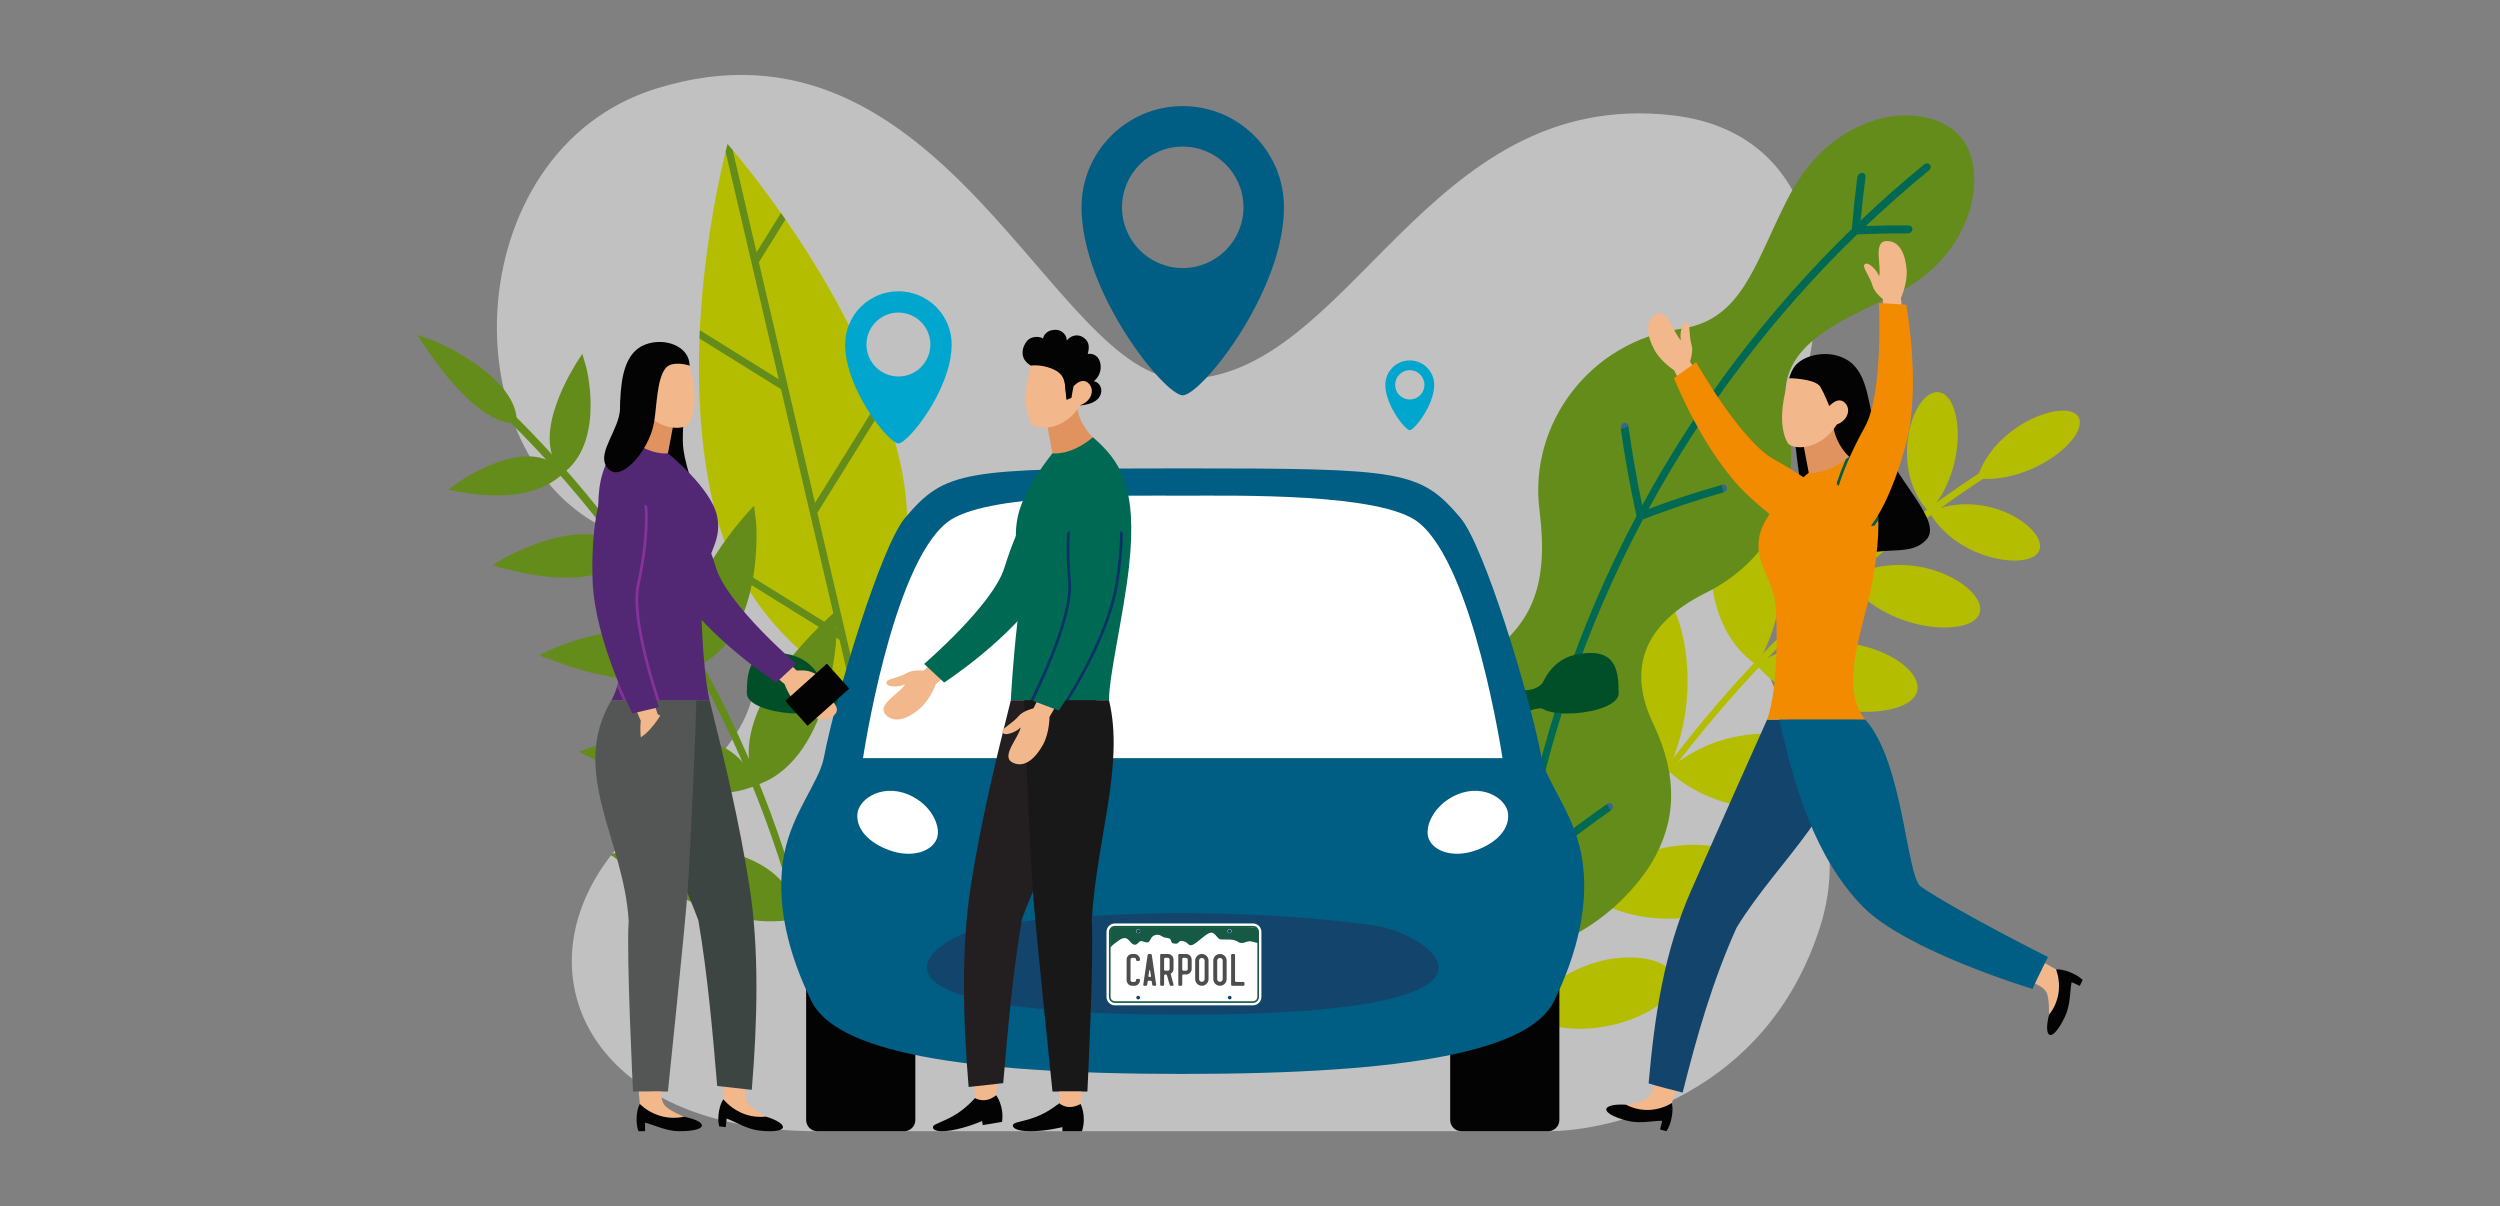 <?xml version="1.0" encoding="UTF-8"?><svg id="Layer_1" xmlns="http://www.w3.org/2000/svg" xmlns:xlink="http://www.w3.org/1999/xlink" viewBox="0 0 2280 1100"><rect x="0" y="0" width="2280" height="1100" fill="#808080" stroke="none"/><defs><style>.cls-1{fill:none;}.cls-2{fill:#13456c;}.cls-3{fill:#f38b00;}.cls-4{fill:#522773;}.cls-5{fill:#006954;}.cls-6{fill:#e0935f;}.cls-7{fill:#165a45;}.cls-8{fill:#b4bd00;}.cls-9{fill:#4d4d4d;fill-rule:evenodd;}.cls-10{fill:#231f20;}.cls-11{fill:#030303;}.cls-12{fill:#3d4543;}.cls-13{fill:#191818;}.cls-14{fill:#014f29;}.cls-15{opacity:.51;}.cls-15,.cls-16{fill:#fff;}.cls-17{fill:#648c1a;}.cls-18{fill:#37639a;}.cls-19{fill:#863399;}.cls-20{fill:#00a6ce;}.cls-21{fill:#545656;}.cls-22{fill:#f2b78b;}.cls-23{fill:#0c3265;}.cls-24{clip-path:url(#clippath);}.cls-25{fill:#005d83;}.cls-26{fill:#005d4d;}</style><clipPath id="clippath"><path class="cls-1" d="M603.21,650.65s-10.17,19.54-25.43,25.44l-22.04-61.11,30.75-19.76,16.72,55.43Z"/></clipPath></defs><path class="cls-15" d="M1411.9,1031.67c58.32,0,199.12-33.17,247.96-186.18,48.83-153.01-123.71-243.54-46.39-408.66,77.32-165.12,50.96-315.45-87.68-331.6-226.71-26.4-294.11,240.53-447.12,240.53-117.97,0-218.3-347.24-480.91-264.76-183.02,57.48-190.31,345.96-33.21,406.19,109.04,41.8,193.13,137.6,42.29,245.85-150.84,108.25-100.04,298.64,138.6,298.64h666.46Z"/><path class="cls-8" d="M1810.23,435.5c-1.14-1.75-2.28-3.5-3.42-5.25-205.09,135.06-362.64,332.54-448.37,564.51,1.67.62,3.34,1.24,5.01,1.86,85.61-230.71,242.59-427,446.78-561.11Z"/><path class="cls-8" d="M1895.83,380.82c-9.25-18.58-77.21,4.85-92.73,55.64,51.11,4.75,101.56-37.74,92.73-55.64Z"/><path class="cls-8" d="M1759.47,466.99c25.5,44.65,92.23,53.68,100.22,35.35,8.66-19.11-47.53-58.61-100.22-35.35Z"/><path class="cls-8" d="M1683.96,527.5c34.25,49.76,113.5,54.17,121.3,32.21,8.68-23.14-60.85-65.47-121.3-32.21Z"/><path class="cls-8" d="M1389.76,925.11c55.63,33.26,138.76-3.99,138.03-30.42-.25-28.45-89.98-37.95-138.03,30.42Z"/><path class="cls-8" d="M1602.01,606.49c45.75,54.02,139.35,50.45,146.34,24.28,8.11-27.96-78.06-71.6-146.34-24.28Z"/><path class="cls-8" d="M1446.42,814.83c59.34,44.45,156.65,15.91,158.68-13.07,2.9-31.41-97.05-56.19-158.68,13.07Z"/><path class="cls-8" d="M1521.12,702.53c57.35,54.24,161.83,38.72,166.99,9.06,6.41-32.12-95.09-72.13-166.99-9.06Z"/><path class="cls-8" d="M1766.28,357.57c-23.91,1.4-43.37,72.25-6.81,109.42,37.11-42.03,29.98-110.13,6.81-109.42Z"/><path class="cls-8" d="M1683.31,396.97c-28.65,4.16-46.07,90.73.65,130.53,40.14-53.48,26.99-133.65-.65-130.53Z"/><path class="cls-8" d="M1335.48,787.17c-28.22,19.87-10.21,121.81,54.28,137.95,18.75-78.16-26.73-155.91-54.28-137.95Z"/><path class="cls-8" d="M1589.07,451.33c-34.12,8.57-46.7,114.35,12.94,155.15,41.83-68.21,19.88-162.11-12.94-155.15Z"/><path class="cls-8" d="M1400.7,653.05c-34.44,18.32-25.48,135.07,45.72,161.78,29.37-83.86-12.41-177.86-45.72-161.78Z"/><path class="cls-8" d="M1491.03,528.28c-38.14,14.35-41.58,136.74,30.09,174.25,39.62-82.56,6.55-186.33-30.09-174.25Z"/><path class="cls-8" d="M663.53,131.38c-8.04,30.88-45.59,188.84-13.05,328.25,26.44,113.27,114.19,160.64,128.84,167.83,9.95-12.93,67.67-94.25,41.23-207.52-32.55-139.45-136.15-264.43-157.02-288.55Z"/><path class="cls-17" d="M803.07,362.44l-59.77,96.16-51.21-219.41,24.24-39.01c-1.39-2-2.76-3.98-4.12-5.91l-22.25,35.8-21.76-93.21c-1.84-2.18-3.42-4.03-4.68-5.49-.49,1.87-1.09,4.23-1.77,7l48.43,207.47-71.92-44.7c-.12,2.52-.21,5.06-.31,7.61l74.35,46.21,51.21,219.41-92.4-57.43c2.03,4.04,4.15,7.93,6.32,11.72l88.21,54.83,9.8,41.98,27.26,116.81,6.45-1.51-27.26-116.81-36.47-156.25,60.52-97.36c-.93-2.65-1.9-5.28-2.88-7.91Z"/><path class="cls-17" d="M464.84,384.62c1.69-1.72,3.38-3.44,5.06-5.16,144.07,143.23,241.87,327.63,278.93,529.2-2.03.38-4.06.75-6.1,1.13-37.15-200.18-134.59-383.17-277.9-525.17Z"/><path class="cls-17" d="M471.24,382.28c.09,1.29.18,2.59.26,3.88-1.28-.08-2.57-.17-3.85-.24-38.44-2.58-78.35-68.51-81.13-71.42-1.96-3.05-3.93-6.09-5.93-9.13,3.43,1.22,6.85,2.46,10.26,3.72,3.28.01,78.01,32.11,80.39,73.19Z"/><path class="cls-17" d="M728.57,833.01c.35,1.33.71,2.66,1.06,3.99-1.02.27-2.04.54-3.05.82-74.57,16.28-158.94-53.96-163.87-54.14-2.15-1.54-4.3-3.06-6.46-4.57,2.44-.53,4.87-1.05,7.31-1.57,4.84-2.09,142.13-28.59,165.02,55.47Z"/><path class="cls-17" d="M688.01,712.5c.52,1.27,1.03,2.53,1.55,3.8-1,.42-2.01.84-3.02,1.25-65.2,24.17-147.43-28.26-151.73-28.25-2.34-1.3-4.7-2.59-7.05-3.86,2.42-.83,4.85-1.66,7.27-2.48,4.23-2.3,123.97-40.57,152.98,29.54Z"/><path class="cls-17" d="M635.43,603.41c.67,1.19,1.33,2.38,1.99,3.58-.98.55-1.95,1.11-2.93,1.67-54.82,28.89-131.56-8.16-135.25-8.04-2.52-1.06-5.04-2.11-7.57-3.14,2.38-1.12,4.76-2.23,7.14-3.34,3.61-2.35,104.67-47.44,136.62,9.28Z"/><path class="cls-17" d="M573.32,506.01c.8,1.11,1.59,2.21,2.39,3.32-.93.68-1.87,1.37-2.8,2.05-44.09,30.57-112.6,6.31-115.71,6.5-2.67-.83-5.34-1.63-8.01-2.42,2.31-1.38,4.62-2.76,6.94-4.14,2.96-2.27,85.1-49.52,117.19-5.3Z"/><path class="cls-17" d="M511.19,428.45c.91,1.03,1.81,2.05,2.72,3.08-.88.79-1.77,1.58-2.65,2.37-33.77,28.98-91.6,14.2-94.14,14.37-2.78-.62-5.57-1.22-8.35-1.81,2.23-1.6,4.47-3.2,6.7-4.8,2.36-2.04,66.23-46.35,95.72-13.22Z"/><path class="cls-17" d="M822.77,672.97c2.07-1.46,4.14-2.91,6.2-4.37-.25,3.33-.51,6.66-.78,9.98,1.6,6.96-17.73,140.15-95.45,157.59-1.02.27-2.04.54-3.05.82-.35-1.33-.7-2.67-1.06-4-22.24-77.71,88.81-155.27,94.14-160.02Z"/><path class="cls-17" d="M756.8,562.22c1.96-1.71,3.91-3.42,5.86-5.13.08,3.31.15,6.62.21,9.91,1.77,5.81-2.72,122.76-70.25,148.03-1.01.42-2.02.84-3.02,1.25-.51-1.27-1.03-2.54-1.55-3.8-27.92-65.27,64.47-145.68,68.74-150.26Z"/><path class="cls-17" d="M682.27,467.01c1.82-1.94,3.64-3.88,5.46-5.82.39,3.26.77,6.52,1.14,9.77,1.77,4.74,8.01,104.48-48.45,134.34-.98.55-1.96,1.11-2.93,1.67-.66-1.2-1.32-2.39-1.99-3.58-30.72-53.22,43.46-132.14,46.78-136.37Z"/><path class="cls-17" d="M601.95,386.9c1.67-2.15,3.34-4.29,5-6.45.68,3.19,1.34,6.38,1.99,9.56,1.66,3.75,14.78,85.9-30.39,117.23-.93.68-1.87,1.37-2.8,2.05-.8-1.11-1.59-2.22-2.39-3.32-30.98-41.82,26.09-115.32,28.58-119.07Z"/><path class="cls-17" d="M526.53,329.64c1.53-2.31,3.05-4.62,4.57-6.93.91,3.11,1.81,6.21,2.68,9.31,1.41,2.87,17.26,67.57-17.17,97.09-.88.79-1.77,1.58-2.65,2.37-.9-1.03-1.81-2.06-2.72-3.08-28.6-31.63,13.48-95.63,15.29-98.76Z"/><path class="cls-17" d="M1377.65,866.73c-44.82-3.49-92.53-57.7-99.14-123.6-5.9-56.26,19.02-108.66,66.95-138.24,51.81-32.1,67.29-69.36,58.56-139.7-10.09-78.86,46.43-154.01,128.73-165.28,49.42-7.02,64.12-47.81,86.86-96.53,4.33-9.28,8.96-18.87,14.02-28.17,28.34-51.74,70.06-65.94,90.85-68.89,28.06-4.26,53.01,4.34,65.24,20.64,12.28,16.36,13.88,42.15,5.9,67.12-6.24,19.21-22.41,52.29-68.87,75.13-8.45,4.21-17.12,8.29-25.46,12.38-43.4,21.07-80.67,44.63-71.67,91.76,14.61,77.61-11.62,136.2-74.32,167.55-56.57,28.25-71.48,69.33-47.37,119.58t0,0c22.34,46.83,21.53,88.79-2.48,127.78-27.94,44.28-82.81,82.04-127.79,78.48Z"/><path class="cls-18" d="M1570.44,442.12c.42,2.32.85,4.63,1.28,6.94,5.1-1.46,3.87-8.38-1.28-6.94Z"/><path class="cls-18" d="M1465.68,733.28c1.05,2.04,2.11,4.07,3.18,6.09,4.26-2.94,1.13-9.05-3.18-6.09Z"/><path class="cls-18" d="M1478.13,391.2c2.33-.82,4.66-1.64,7-2.44-.78-5.66-7.8-3.21-7,2.44Z"/><path class="cls-18" d="M1333.4,706.38c1.91-1.56,3.82-3.1,5.74-4.64-2.34-5.2-8.09-.53-5.74,4.64Z"/><path class="cls-5" d="M1390.56,791.71c18.62-111.65,55.2-218.99,107.77-317.99,24.34-9.39,48.84-17.6,73.39-24.65-.44-2.31-.86-4.62-1.28-6.94-22.38,6.35-44.71,13.67-66.93,21.96,50.04-91.9,113.96-176.42,190.16-250.3,15.38-.7,30.7-1.01,45.94-.94,5.5.03,6.32-7.22.76-7.27-12.84-.09-25.74.09-38.69.54,18.48-17.54,37.65-34.45,57.51-50.7,1.68-1.38,2.08-3.7.86-5.21-1.21-1.5-3.58-1.59-5.28-.2-19.98,16.37-39.26,33.41-57.84,51.07,1.2-12.99,2.66-26.08,4.38-39.25.76-5.71-6.8-5.5-7.53.21-2,15.71-3.63,31.31-4.9,46.77-76.64,74.41-140.9,159.53-191.19,252.05-4.92-23.51-9.12-47.55-12.56-72.09-2.33.8-4.66,1.61-6.99,2.43,3.88,27.07,8.69,53.53,14.36,79.35-52.83,99.67-89.56,207.72-108.21,320.08-16.04-28.34-31.13-57.98-45.14-88.88-1.92,1.54-3.83,3.08-5.74,4.64,15.17,33.2,31.6,64.97,49.11,95.21-9.19,59.27-13.37,119.69-12.23,180.69,1.04-.02,2.07-.04,3.11-.06,1.04-.02,2.07-.04,3.11-.06-1.08-60.62,3.11-120.67,12.3-179.56,25.8-23.08,52.56-44.17,80.05-63.24-1.07-2.02-2.13-4.05-3.18-6.09-25.73,17.73-50.83,37.21-75.12,58.43Z"/><path class="cls-14" d="M1408.99,619.76s-3.98,9.78-19.11,9.78c0,12.91,1.7,20.14,1.7,20.14,0,0,11.66-5.79,18.35-2.89,1.32-15.53-.94-27.03-.94-27.03Z"/><path class="cls-14" d="M1450.78,595.49c-29.51,0-41.99,17.34-48.8,40.64s74.25,16.26,74.25-3.79-2.76-36.85-25.46-36.85Z"/><path class="cls-14" d="M748.35,619.76s3.98,9.78,19.11,9.78c0,12.91-1.7,20.14-1.7,20.14,0,0-11.66-5.79-18.35-2.89-1.32-15.53.94-27.03.94-27.03Z"/><path class="cls-14" d="M706.56,595.49c29.51,0,41.99,17.34,48.8,40.64s-74.25,16.26-74.25-3.79,2.76-36.85,25.46-36.85Z"/><path class="cls-11" d="M1411.9,1031.67h-79.09c-3.06,0-5.81-1.35-7.69-3.48-1.59-1.8-2.55-4.17-2.55-6.77v-208.54c0-2.44.85-4.68,2.28-6.44,1.88-2.32,4.75-3.8,7.97-3.8h79.09c2.83,0,5.39,1.15,7.24,3,1.85,1.85,3,4.41,3,7.24v208.54c0,3.08-1.36,5.84-3.5,7.71-1.8,1.58-4.16,2.53-6.74,2.53Z"/><path class="cls-11" d="M745.44,1031.67h79.09c2.12,0,4.09-.65,5.73-1.75,2.72-1.84,4.52-4.96,4.52-8.49v-208.54c0-3.12-1.39-5.91-3.59-7.79-1.79-1.53-4.11-2.45-6.65-2.45h-79.09c-2.83,0-5.39,1.15-7.24,3-1.85,1.85-3,4.41-3,7.24v208.54c0,2.68,1.03,5.11,2.71,6.94,1.87,2.03,4.56,3.31,7.54,3.31Z"/><path class="cls-25" d="M1442.08,778.64c-7.3-37.61-31.8-65.5-36-87.21-11.63-60.15-52.78-193.81-74.02-218.95-36.88-43.63-52.57-45.31-253.39-45.31s-216.51,1.67-253.39,45.31c-21.25,25.14-62.4,158.8-74.02,218.95-4.2,21.71-28.7,49.59-36,87.21-8.62,44.41,4.07,92.09,24.75,134.35,22.05,45.06,130.37,66.44,338.66,66.44s316.61-21.38,338.66-66.44c20.68-42.26,33.37-89.94,24.75-134.35Z"/><path class="cls-16" d="M1324.51,726.75c-18.46,9.97-25.5,28.65-21.43,38.42,4.75,11.39,21.7,16.77,39.88,11.32,18.18-5.45,33.77-18.09,32.46-34.1-1.19-14.55-25.04-29.61-50.92-15.64Z"/><path class="cls-16" d="M1293.76,476.52c-33.84-27.05-165.9-24.46-215.09-24.46s-181.25-2.59-215.09,24.46c-50.5,40.37-76.51,214.92-76.51,214.92h583.19s-26.01-174.55-76.51-214.92Z"/><path class="cls-2" d="M1256.29,844.65c-76.02-12.13-177.62-11.92-177.62-11.92,0,0-101.59-.21-177.62,11.92-47.19,7.53-157.65,80.74,177.62,80.74s224.8-73.21,177.62-80.74Z"/><path class="cls-16" d="M832.83,726.75c18.46,9.97,25.5,28.65,21.43,38.42-4.75,11.39-21.7,16.77-39.88,11.32s-33.77-18.09-32.46-34.1c1.19-14.55,25.04-29.61,50.92-15.64Z"/><path class="cls-25" d="M1078.67,96.76c-50.98,0-92.32,41.33-92.32,92.31,0,77.24,75.57,171.44,92.32,171.44s92.31-94.2,92.31-171.44c0-50.98-41.33-92.31-92.31-92.31ZM1078.67,244.46c-30.59,0-55.39-24.8-55.39-55.39s24.8-55.39,55.39-55.39,55.39,24.8,55.39,55.39-24.8,55.39-55.39,55.39Z"/><path class="cls-20" d="M819.35,265.64c-26.82,0-48.57,21.74-48.57,48.57,0,40.64,39.76,90.2,48.57,90.2s48.57-49.56,48.57-90.2c0-26.82-21.74-48.57-48.57-48.57ZM819.35,343.35c-16.09,0-29.14-13.05-29.14-29.14s13.05-29.14,29.14-29.14,29.14,13.05,29.14,29.14-13.05,29.14-29.14,29.14Z"/><path class="cls-16" d="M1142.69,842.17h-125.85c-4.26,0-7.71,3.45-7.71,7.71v59.29c0,4.26,3.45,7.71,7.71,7.71h125.85c4.26,0,7.71-3.45,7.71-7.71v-59.29c0-4.26-3.45-7.71-7.71-7.71ZM1037.98,911.69c-1.02,0-1.85-.83-1.85-1.85s.83-1.85,1.85-1.85,1.85.83,1.85,1.85-.83,1.85-1.85,1.85ZM1037.98,851.05c-1.02,0-1.85-.83-1.85-1.85s.83-1.85,1.85-1.85,1.85.83,1.85,1.85-.83,1.85-1.85,1.85ZM1121.33,847.35c1.02,0,1.85.83,1.85,1.85s-.83,1.85-1.85,1.85-1.85-.83-1.85-1.85.83-1.85,1.85-1.85ZM1121.55,911.69c-1.02,0-1.85-.83-1.85-1.85s.83-1.85,1.85-1.85,1.85.83,1.85,1.85-.83,1.85-1.85,1.85Z"/><path class="cls-16" d="M1142.69,845.87h-125.85c-2.21,0-4.01,1.8-4.01,4.01v59.29c0,2.21,1.8,4.01,4.01,4.01h125.85c2.21,0,4.01-1.8,4.01-4.01v-59.29c0-2.21-1.8-4.01-4.01-4.01ZM1037.98,911.69c-1.02,0-1.85-.83-1.85-1.85s.83-1.85,1.85-1.85,1.85.83,1.85,1.85-.83,1.85-1.85,1.85ZM1037.98,851.05c-1.02,0-1.85-.83-1.85-1.85s.83-1.85,1.85-1.85,1.85.83,1.85,1.85-.83,1.85-1.85,1.85ZM1121.33,847.35c1.02,0,1.85.83,1.85,1.85s-.83,1.85-1.85,1.85-1.85-.83-1.85-1.85.83-1.85,1.85-1.85ZM1121.55,911.69c-1.02,0-1.85-.83-1.85-1.85s.83-1.85,1.85-1.85,1.85.83,1.85,1.85-.83,1.85-1.85,1.85Z"/><path class="cls-7" d="M1147.28,849.2l-1.8-3.33-7.28-.37h-122.32l-3.45,1.97v16.72h.03c2.14-2.35,5.05-4.5,7.68-6.41,6.67-4.83,8.83-.83,11.19,1.74,4.6,5.02,6.92-.46,8.42-1.06,2.22-.88,4.7,1.6,7.01.94,1.88-.54,2.32-2.68,3.34-4.2,1.54-2.3,5.08-3.31,7.81-2.23,1.39.55,2.54,1.55,3.99,1.99,1.9.57,4.38.25,5.52,1.72.73.94.57,2.31,1.45,3.14,1.03.97,4.37,1.07,5.35.37.96-.68,1.48-3.65,7.05-1.06,2.74,1.28,3.2,5.68,10.03.32,8.56-6.71,12.12-10.64,15.72-8.08,2.11,1.5,4.1,5.43,6.51,5.44l6.59.03c9.04.05,7.79,2.92,12.13,3.16,2.33.13,4.44-1.31,6.76-1.52,2.92-.26,5.66,1.44,8.59,1.51l-.29-10.83ZM1037.98,851.05c-1.02,0-1.85-.83-1.85-1.85s.83-1.85,1.85-1.85,1.85.83,1.85,1.85-.83,1.85-1.85,1.85ZM1121.33,851.05c-1.02,0-1.85-.83-1.85-1.85s.83-1.85,1.85-1.85,1.85.83,1.85,1.85-.83,1.85-1.85,1.85Z"/><path class="cls-7" d="M1142.69,844.39h-125.85c-3.03,0-5.49,2.46-5.49,5.49v59.29c0,3.03,2.46,5.49,5.49,5.49h125.85c3.03,0,5.49-2.46,5.49-5.49v-59.29c0-3.03-2.46-5.49-5.49-5.49ZM1146.7,909.16c0,2.21-1.8,4.01-4.01,4.01h-125.85c-2.21,0-4.01-1.8-4.01-4.01v-59.29c0-2.21,1.8-4.01,4.01-4.01h125.85c2.21,0,4.01,1.8,4.01,4.01v59.29Z"/><path class="cls-9" d="M1098.6,892.92c0,1.38-1.12,2.51-2.51,2.51s-2.51-1.12-2.51-2.51v-16.79c0-1.38,1.12-2.51,2.51-2.51s2.51,1.12,2.51,2.51v16.79h0ZM1090,892.92c0,3.37,2.73,6.1,6.1,6.1s6.09-2.73,6.09-6.1v-16.79c0-3.37-2.73-6.1-6.09-6.1s-6.1,2.73-6.1,6.1v16.79Z"/><path class="cls-9" d="M1115.11,892.92c0,1.38-1.12,2.51-2.51,2.51s-2.51-1.12-2.51-2.51v-16.79c0-1.38,1.12-2.51,2.51-2.51s2.51,1.12,2.51,2.51v16.79h0ZM1106.51,892.92c0,3.37,2.73,6.1,6.1,6.1s6.09-2.73,6.09-6.1v-16.79c0-3.37-2.73-6.1-6.09-6.1s-6.1,2.73-6.1,6.1v16.79Z"/><path class="cls-9" d="M1125.37,870.04h-1.57c-.56,0-1.01.45-1.01,1.01v26.97c0,.56.45,1.01,1.01,1.01h10.17c.56,0,1.01-.45,1.01-1.01v-1.48c0-.56-.45-1.01-1.01-1.01h-6.59c-.56,0-1.01-.45-1.01-1.01v-23.47c0-.56-.45-1.01-1.01-1.01Z"/><path class="cls-9" d="M1081.72,888.73h-2.52c-.55,0-1,.46-1,1.01v8.28c0,.56-.45,1.01-1.01,1.01h-1.57c-.56,0-1.01-.45-1.01-1.01v-26.98c0-.56.45-1.01,1.01-1.01h6.09c2.81,0,5.09,2.28,5.09,5.09v8.51c0,2.81-2.28,5.09-5.09,5.09h0ZM1083.22,883.64v-8.51c0-.85-.68-1.59-1.54-1.59h-2.47c-.56,0-1.01.45-1.01,1.01v9.68c0,.56.45,1.01,1.01,1.01h2.5c.83,0,1.5-.72,1.5-1.59Z"/><path class="cls-9" d="M1063.15,888.73h-.49c-.55,0-1,.46-1,1.01v8.28c0,.56-.45,1.01-1.01,1.01h-1.57c-.56,0-1.01-.45-1.01-1.01v-26.98c0-.56.45-1.01,1.01-1.01h6.09c2.81,0,5.09,2.28,5.09,5.09v8.51c0,1.93-1.07,3.6-2.65,4.47l2.68,9.91c.11.56-.25,1.01-.8,1.01h-1.57c-.56,0-1.1-.45-1.22-1.01l-2.35-8.31c-.12-.54-.66-.98-1.2-.98h0ZM1066.67,883.64v-8.51c0-.85-.68-1.59-1.54-1.59h-2.47c-.56,0-1.01.45-1.01,1.01v9.68c0,.56.45,1.01,1.01,1.01h2.5c.83,0,1.5-.72,1.5-1.59Z"/><path class="cls-9" d="M1036.08,875.33c0,.56.45,1.01,1.01,1.01h1.57c.56,0,1.01-.45,1.01-1.01,0-1.48,0,1.28,0-.2,0-2.81-2.28-5.09-5.09-5.09h-2.01c-2.81,0-5.09,2.28-5.09,5.09v18.81c0,2.81,2.28,5.09,5.09,5.09h2.01c2.81,0,5.09-2.28,5.09-5.09,0-1.48,0,1.28,0-.2,0-.56-.45-1.01-1.01-1.01h-1.57c-.56,0-1.01.45-1.01,1.01,0,1.48,0-1.28,0,.2,0,.85-.68,1.59-1.54,1.59h-1.94c-.86,0-1.54-.75-1.54-1.59v-18.81c0-.85.68-1.59,1.54-1.59h1.94c.86,0,1.54.75,1.54,1.59,0,1.48,0-1.28,0,.2Z"/><path class="cls-9" d="M1048.98,885.39c.24,1.66.49,3.32.73,4.98v.03c0,.28-.22.5-.5.5h-1.36c-.28,0-.5-.23-.5-.5,0-.02,0-.03,0-.05.24-1.65.49-3.31.73-4.96.04-.28.07-.63.45-.63s.41.34.45.62h0ZM1049.58,894.4c.42,0,.76.3.83.7l.43,2.91c.08.56.6,1.01,1.16,1.01h1.56c.56,0,.94-.45.86-1.01-.92-6.26-3.05-20.71-3.97-26.97-.08-.52-.57-1.01-1.11-1.01h-1.6c-.54,0-1.04.49-1.11,1.01-.92,6.26-3.05,20.71-3.97,26.97-.08.56.3,1.01.86,1.01h1.56c.56,0,1.07-.45,1.16-1.01l.43-2.91c.07-.4.41-.7.83-.7h2.1Z"/><path class="cls-20" d="M1285.71,328.69c-12.3,0-22.28,9.97-22.28,22.28,0,18.64,18.23,41.37,22.28,41.37s22.28-22.73,22.28-41.37c0-12.3-9.97-22.28-22.28-22.28ZM1285.71,364.33c-7.38,0-13.36-5.98-13.36-13.36s5.98-13.37,13.36-13.37,13.37,5.98,13.37,13.37-5.98,13.36-13.37,13.36Z"/><path class="cls-6" d="M981.79,368.97c2.71,19.8,14.97,29.8,14.97,29.8,0,0,0,11.53-14.58,18.45-14.58,6.92-22.31-3.8-22.31-3.8l-4.75-25.09s11.48-18,26.68-19.35Z"/><path class="cls-11" d="M951.24,308.77c.5-3.06,3.65-8.21,11.8-7.99,6.12.17,10.27,5.76,9.77,9.82,3.11-4.09,9.36-6.5,14.75-3.15,6.34,3.93,6.03,9.67,4.42,15.36,3.11-.55,9.01.21,11.15,7.09,2.55,8.21-2.06,15.29-5.6,17.73,4.39.74,8.38,5.71,6.36,11.85-3.41,10.38-20.41,10.32-20.41,10.32l4.85-21.74s.04,0,.06,0c-4-3.79-15.7-15.13-13.72-16.18,1.46-.78,6.21-2.59,9.68-3.88l-15.74-7.55s.11-.41.32-1.05c-3.62,1.06-12.9,3.69-16.56,3.76l-9.06,6.28c.68,3.33,2.36,11.91,2.03,12.79-.41,1.1-5.2-8.86-5.2-8.86-11.26-6.26-7.81-17.77-3.21-22.76,4.04-4.37,11.64-3.89,14.31-1.83Z"/><path class="cls-11" d="M985.53,320.36c.31.31,5.49,18.31,5.49,18.31v20.23s-23.2,15.48-26.76,15.58c-3.56.1-13.43-25.18-13.43-25.18l-9.76-26.9,21.26-8.55s22.89,6.21,23.2,6.51Z"/><path class="cls-22" d="M945.7,331.4c8.13.49,18.57,2.26,24.58-1.5.22,19.5,2.46,34.77,2.46,34.77l4.37-1.78s1.81-10.54,2.02-10.76c1.88-1.98,8.39-7.96,13.81-2.37,5.82,6.01,2.23,16.16-7.43,19.64-15.63,24.76-41.2,23.04-44.8,16.89-9.4-16.1-3.91-41.36-.59-52.93.83-.83,3.53-2.08,5.56-1.96Z"/><path class="cls-11" d="M967.94,322.08s19.89,5.67,19.94,5.84c.05.17-13.23,24.27-13.23,24.27l-1.92,12.47c-1.29-13.23-1.03-20.07-7.2-24.95-5.14-4.07-15.85-7.35-25.41-6.36-1.22-6.87,27.8-11.28,27.8-11.28Z"/><path class="cls-22" d="M825.52,624.05c-5.37,2.87-17.91,2.97-17.12-1.89.5-3.04,11.48-4.1,18.79-8.42,5.49-3.24,15.21-2.15,15.21-2.15l32.55-31.7,13.19,14.89-34.65,29.14s-4.91,13.71-14.06,21.81c-10.89,9.65-23.8,14.88-31.96,5.67-7.86-8.87,13.22-19.08,18.07-27.35Z"/><path class="cls-5" d="M915.92,518c13.43-43.39,38.92-93.98,59.56-84.41,24.6,11.4-1.95,67.74-22.86,101.6-28.8,46.64-91.58,87.28-91.58,87.28l-18.23-16.98s62.69-53.83,73.11-87.49Z"/><path class="cls-5" d="M928.39,470.39c5.6-25.65,31.47-56.97,31.47-56.97,0,0,16.14,2.71,36.9-14.65,23.87,20.89,41.2,43.86,32.83,118.55-4.88,43.54-18.18,98.48-18.18,121.27h-89.53s1.67-33.83,5.97-71.08c6.51-56.43-5.97-67.28.54-97.12Z"/><path class="cls-23" d="M974.15,530.77c-1.23-13.68-1.75-29.07-1.07-43.71.03-.75.4-1.41.95-1.85.44-.35.99-.56,1.59-.56.71,0,1.34.29,1.8.75.47.48.75,1.15.72,1.88-.64,13.94-.2,28.94,1.06,43.04,2.73,30.46-23.74,87.72-32.18,105.07-.65,1.34,0,2.94,1.39,3.46l14.31,5.39c1.11.42,2.35.02,3-.96,8.83-13.43,41.37-65.33,48.94-111.18,2.32-14.04,4.03-30,4.35-44.98.02-.84.44-1.58,1.09-2.02.4-.28.9-.44,1.43-.44h.01c.68,0,1.3.26,1.75.7.5.47.81,1.14.79,1.88-.3,15.02-2.01,31.04-4.43,45.7-8.92,54.02-51.56,115.93-51.99,116.55l-1.12,1.62-27.8-10.48,1.29-2.52c.37-.73,37.18-73.35,34.14-107.32Z"/><path class="cls-22" d="M908.52,998.86s-2.48,9.08-2.48,9.29-16.8-6.74-16.8-6.74l-.69-10.66,20.87-2.31-.9,10.42Z"/><path class="cls-10" d="M921.88,638.58s52.1.03,78.17,0c-5.38,72.15-42.87,132.88-67.92,199.19-8.41,48.87-13,100.67-17.19,150.06l-31.55,3.49c-5-59.98-7.13-126.97,2.31-185.58,9.44-58.61,21.99-110.66,36.19-167.16Z"/><path class="cls-11" d="M873.53,1015.16c8.63-5.65,15.72-13.75,15.72-13.75,0,0,8.71,5.9,19.27-2.55,0,0,7.41,9.75,5.36,24.3-12.54,2.09-17.6,2.93-17.6,2.93l-.62-3.7s-13.78,6.1-28.17,8.5c-14.39,2.4-17.67-1.18-16.43-3.71,1.23-2.53,10.9-4.45,22.46-12.01Z"/><path class="cls-13" d="M995.66,840.18c2.24,29.57-3.95,155.29-3.95,155.29h-31.85s-14.92-143.71-17.6-178.44-8.24-158.49-8.24-178.44h77.39c14.31,59.68-11.73,127.51-15.75,201.59Z"/><path class="cls-22" d="M928.96,653.11c4.07-4.9,13.59-7.15,13.59-7.15l19.94-40.82,17.44,9.57-22.79,39.12s0,14.56-5.88,25.28c-7,12.75-17.39,22.04-28.18,16.12-10.39-5.7,6.01-22.42,7.78-31.85-4.09,4.52-15.86,8.84-16.75,4-.56-3.03,9.42-7.74,14.85-14.26Z"/><path class="cls-5" d="M976.67,530.55c-4.05-45.24.31-101.72,23.04-100.71,27.09,1.21,23.92,63.41,17.44,102.67-8.93,54.08-51.57,115.52-51.57,115.52l-23.31-8.78s37.55-73.6,34.4-108.7Z"/><polygon class="cls-22" points="985.46 1006.82 974.23 1019.59 966.04 1006.17 965.86 995.47 986.53 995.47 985.46 1006.82"/><path class="cls-11" d="M948.27,1017.15c9.45-4.16,17.77-10.98,17.77-10.98,0,0,7.62,7.25,19.43.65,0,0,5.71,10.83,1.3,24.85h-17.84v-3.76s-14.59,3.76-29.18,3.76-17.23-4.06-15.6-6.36c1.63-2.29,11.48-2.6,24.12-8.16Z"/><path class="cls-11" d="M628.87,333.36c0-17.58-22.5-26-40.53-19.09-36.02,13.82-15.06,89.12-28.08,98.07-13.02,8.95-12.61,39.88,0,45.58,12.62,5.7,74.06-3.66,74.06-6.92s-8.14-21.57-10.99-40.69c-2.85-19.13,5.54-76.95,5.54-76.95Z"/><path class="cls-6" d="M587.22,368.97c-2.71,19.8-14.97,29.8-14.97,29.8,0,0,0,11.53,14.58,18.45,14.58,6.92,22.31-3.8,22.31-3.8l4.75-25.09s-11.48-18-26.68-19.35Z"/><path class="cls-22" d="M598.73,329.89c-.22,19.5-2.46,34.77-2.46,34.77l-4.37-1.78s-1.81-10.54-2.02-10.76c-1.88-1.98-8.39-7.96-13.81-2.37-5.82,6.01-2.23,16.16,7.43,19.64,15.63,24.76,41.2,23.04,44.8,16.89,9.4-16.1,3.91-41.36.59-52.93-8.69-8.69-22.63,1.25-30.14-3.46Z"/><path class="cls-22" d="M743.49,624.05c5.37,2.87,17.91,2.97,17.12-1.89-.5-3.04-11.48-4.1-18.79-8.42-5.49-3.24-15.21-2.15-15.21-2.15l-32.55-31.7-13.19,14.89,34.65,29.14s4.91,13.71,14.06,21.81c10.89,9.65,23.8,14.88,31.96,5.67,7.86-8.87-13.22-19.08-18.07-27.35Z"/><rect class="cls-11" x="730.14" y="608.13" width="30.52" height="50.98" transform="translate(720.33 -344.37) rotate(48.17)"/><path class="cls-4" d="M653.09,518c-13.43-43.39-38.92-93.98-59.56-84.41-24.6,11.4,1.95,67.74,22.86,101.6,28.8,46.64,91.58,87.28,91.58,87.28l18.23-16.98s-62.69-53.83-73.11-87.49Z"/><path class="cls-4" d="M653.92,470.39c-5.6-25.65-44.77-56.97-44.77-56.97,0,0-16.14,2.71-36.9-14.65-23.87,20.89-34.22,44.31-20.37,118.18,6.97,37.17,25.12,86.85,5.72,121.64h89.53c-6.89-29.84-9.51-102.83-6.15-113.7,7.07-22.93,17.36-34.26,12.94-54.5Z"/><path class="cls-22" d="M682.13,1006.14c-3.18-4.93-1.73-12.97-1.73-12.97l-20.56-2.13-.11,11.49,9.87,13.96,18.61,7.46,10.35-5.59s-13.26-7.28-16.44-12.21Z"/><path class="cls-11" d="M698.57,1018.35c-9.65.99-17.6-1.09-23.74-4.05-9.89-4.76-15.09-11.77-15.09-11.77,0,0-3.43,4.34-4.4,13.86-.32,3.12-.42,7.02.56,10.91,2.9.3,6,.62,6,.62,0,0,.41-3.98.8-7.83,8.2,2.96,18.39,9.82,30.2,11.05,27.22,2.83,27.15-6.17,5.67-12.78Z"/><path class="cls-12" d="M647.13,638.58s-52.1.03-78.17,0c5.38,72.68,42.87,133.86,67.92,200.67,8.41,49.23,13,101.42,17.19,151.17l31.55,3.51c5-60.42,7.13-127.91-2.31-186.95-9.44-59.04-21.99-111.48-36.19-168.4Z"/><path class="cls-21" d="M573.35,840.18c-2.24,29.57,3.95,155.29,3.95,155.29h31.85s14.92-143.71,17.6-178.44c2.68-34.73,8.24-158.49,8.24-178.44h-77.39c-39,65.92,11.73,127.51,15.75,201.59Z"/><path class="cls-19" d="M583.32,533.27c5.71-25.76,8.31-51.4,7.14-70.36-.09-1.39-1.25-2.45-2.68-2.37-1.4.09-2.46,1.29-2.37,2.68,1.14,18.51-1.42,43.64-7.03,68.95-6.4,28.9,11.1,86.19,17.8,106.41h5.35c-6.07-18.25-24.43-77.23-18.21-105.32Z"/><path class="cls-19" d="M564.86,617.72c-.51,2.86-1.2,5.66-2.03,8.4,1.96,4.7,3.79,8.88,5.41,12.46h5.56c-2.48-5.39-5.61-12.53-8.94-20.86Z"/><g class="cls-24"><path class="cls-22" d="M612.44,660.39c-3.41-5.38-12.56-8.84-12.56-8.84l-14.54-43.05-18.53,7.25,17.58,41.72s-1.87,14.44,2.59,25.83c5.3,13.55,14.41,24.09,25.88,19.6,11.04-4.32-3.09-23-3.63-32.58,3.47,5.01,14.6,10.8,16.1,6.11.94-2.93-8.35-8.88-12.89-16.05Z"/></g><path class="cls-4" d="M580.85,532.72c9.82-44.34,12.74-100.92-9.93-102.83-27.02-2.28-31.86,59.82-30.47,99.58,1.92,54.78,36.33,121.18,36.33,121.18l24.24-5.72s-27.79-77.81-20.17-112.22Z"/><path class="cls-22" d="M606.19,1008.09c-3.66-4.54-3.04-12.63-3.04-12.63h-20.67l1.06,11.36,11.24,12.77,19.27,5.46,9.73-6.58s-13.93-5.83-17.6-10.37Z"/><path class="cls-11" d="M623.78,1018.47c-9.49,1.97-17.62.72-24.03-1.57-10.33-3.69-16.21-10.08-16.21-10.08,0,0-2.97,4.64-2.97,14.13,0,3.11.3,6.97,1.67,10.71h6.04v-7.81c8.46,2.08,19.29,7.81,31.16,7.81,27.37,0,26.38-8.87,4.34-13.2Z"/><path class="cls-11" d="M615.68,323.71c-.98,0-14.11-1.36-29.57,6.18-15.46,7.54-19.83,25.78-20.66,43.47-.83,17.7-19.79,38.51-13.05,50.8,10.51,20.7,39.41-12.02,44.02-38.46,2.69-15.41,2.53-39.53,10.41-49.69,5.64-7.27,19.71-3.29,22.04-2.66,0,0-2.96-9.65-13.19-9.65Z"/><path class="cls-22" d="M1510.56,286.55c10.44-5.61,15.53,17.25,22.48,23.87-1.56-5.89,1.23-18.12,5.77-16.23,2.84,1.18,1.36,12.11,3.88,20.22,1.89,6.09-1.4,15.29-1.4,15.29l23.39,38.95-17.52,9.42-20.41-40.41s-12.21-7.93-18-18.7c-6.89-12.81-9.02-26.58,1.82-32.41Z"/><path class="cls-11" d="M1684.33,328.08c21.23,12.91,18.67,44.24,27.69,67.34,17.03,43.6,60.37,79.81,44.83,96.7-17.91,19.46-47.06-1.11-85.48,26.79-26.55,19.28-39.55-173.99-39.55-173.99,0,0,1.11-5.37,4.63-10.39,7.68-10.93,31.5-16.41,47.88-6.44Z"/><path class="cls-3" d="M1618.26,419.22c39.9,21.71,84.48,56.65,71.04,75-16.02,21.87-66.04-15.24-95.11-42.41-40.06-37.42-67.55-106.97-67.55-106.97l20.23-14.53s40.44,72.06,71.39,88.9Z"/><path class="cls-6" d="M1671.5,386.69c2.71,19.8,14.97,29.8,14.97,29.8,0,0,0,11.53-14.58,18.45-14.58,6.92-22.31-3.8-22.31-3.8l-4.75-25.09s11.48-18,26.68-19.35Z"/><path class="cls-22" d="M1660,347.61c7.59,13,8.33,22.82,8.33,22.82,0,0,7.94-9.57,14.34-2.96,5.82,6.01,2.23,16.16-7.43,19.64-15.63,24.76-41.2,23.04-44.8,16.89-12.52-21.43,1.37-59.09,1.37-59.09,0,0,16.89-7.7,28.19,2.7Z"/><path class="cls-22" d="M1508.46,989.34l20.04,5.34-3.82,11.31-14.03,10.12-20.02.59-7.82-9.23s14.94-2.35,19.6-6.04c4.67-3.69,6.04-12.1,6.04-12.1Z"/><path class="cls-11" d="M1482.82,1007.47c8.72,4.46,16.9,5.29,23.68,4.61,10.92-1.1,18.19-6.1,18.19-6.1,0,0,1.74,5.5-.59,15.19-.76,3.18-2,7.03-4.25,10.5-2.83-.75-5.85-1.56-5.85-1.56,0,0,.97-4.05,1.92-7.97-8.71-.06-20.62,2.99-32.13-.08-26.53-7.07-23.4-15.87-.96-14.59Z"/><path class="cls-2" d="M1611.59,656.3h79.8c-6.8,80.65-68.68,126.02-107.69,189.85-22.01,49.03-35.99,97.96-49.14,150.31-10.32-2.88-20.82-5.09-31.03-8.4,5.56-62.76,14.09-119.67,38.71-175.78,24.62-56.11,69.36-155.98,69.36-155.98Z"/><path class="cls-22" d="M1713.77,252.07c2.33-9.31-5.6-31.35,6.22-32.19,12.28-.88,17.84,11.9,18.88,26.41.87,12.2-5.21,25.43-5.21,25.43l4.38,45.06-19.84,1.42-1.08-45.42s-7.71-6.02-9.36-12.17c-2.21-8.19-9.31-16.64-7.54-19.16,2.83-4.02,11.73,4.81,13.56,10.63Z"/><path class="cls-3" d="M1604.8,488.1c5.6-25.65,44.77-56.97,44.77-56.97,0,0,16.14,2.71,36.9-14.65,23.87,20.89,34.22,44.31,20.37,118.18-6.97,37.17-30.57,91.47-5.72,121.64h-89.53c11.42-31.05,9.51-102.83,6.15-113.7-7.07-22.93-17.36-34.26-12.94-54.5Z"/><path class="cls-26" d="M1712.36,465.59c.3,2.77.51,5.68.61,8.75-.98,1.51-1.98,2.99-3,4.38-.49.66-1.24,1-2,1-.56,0-1.12-.18-1.59-.55h0c-.38-.3-.65-.69-.8-1.11-.28-.78-.17-1.68.36-2.4,2.25-3.06,4.39-6.47,6.43-10.07Z"/><path class="cls-26" d="M1683.3,418.98c1.05-.79,2.1-1.6,3.17-2.5,0,0,.01.01.02.02.84.73,1.65,1.47,2.45,2.21-3.46,7.84-6.46,15.5-8.83,22.67-.24.71-.75,1.25-1.38,1.52-.54.23-1.16.28-1.77.09-.46-.14-.84-.4-1.14-.74-.58-.65-.81-1.57-.52-2.45,2.18-6.61,4.9-13.63,7.99-20.81Z"/><path class="cls-3" d="M1713.57,276.37l24.86,1.49s13.86,73.49-.06,126.51c-10.1,38.49-32.59,96.57-57.82,86.62-21.16-8.35-2.1-61.69,20.06-101.34,17.19-30.76,12.95-113.28,12.95-113.28Z"/><path class="cls-11" d="M1668.34,355.73v14.71s-4.39-11.16-8.12-17.55c-4.48-7.69-28.41-7.97-28.41-7.97l16.99-15.64,19.53,26.45Z"/><path class="cls-22" d="M1855.7,896.92l9-18.68,10.39,5.87,7.31,15.68-3.17,19.78-10.53,5.95s.49-15.11-2.26-20.39c-2.75-5.28-10.75-8.2-10.75-8.2Z"/><path class="cls-11" d="M1868.7,925.51c6.02-7.73,8.36-15.61,8.96-22.4.97-10.93-2.58-19.01-2.58-19.01,0,0,5.73-.68,14.81,3.43,2.98,1.35,6.53,3.29,9.52,6.14-1.27,2.64-2.63,5.46-2.63,5.46,0,0-3.79-1.71-7.47-3.38-1.69,8.55-.93,20.81-6.1,31.55-11.91,24.73-19.97,20.01-14.51-1.79Z"/><path class="cls-25" d="M1751.96,808.75c36.87,24.63,115.76,64.03,115.76,64.03-4.79,9.72-9.57,18.88-14.06,29.11,0,0-115.65-34.76-155-75.27-43.6-44.89-62.65-109.91-75.85-170.33h78.31c34.98,38.7,37.43,143.55,50.84,152.45Z"/></svg>